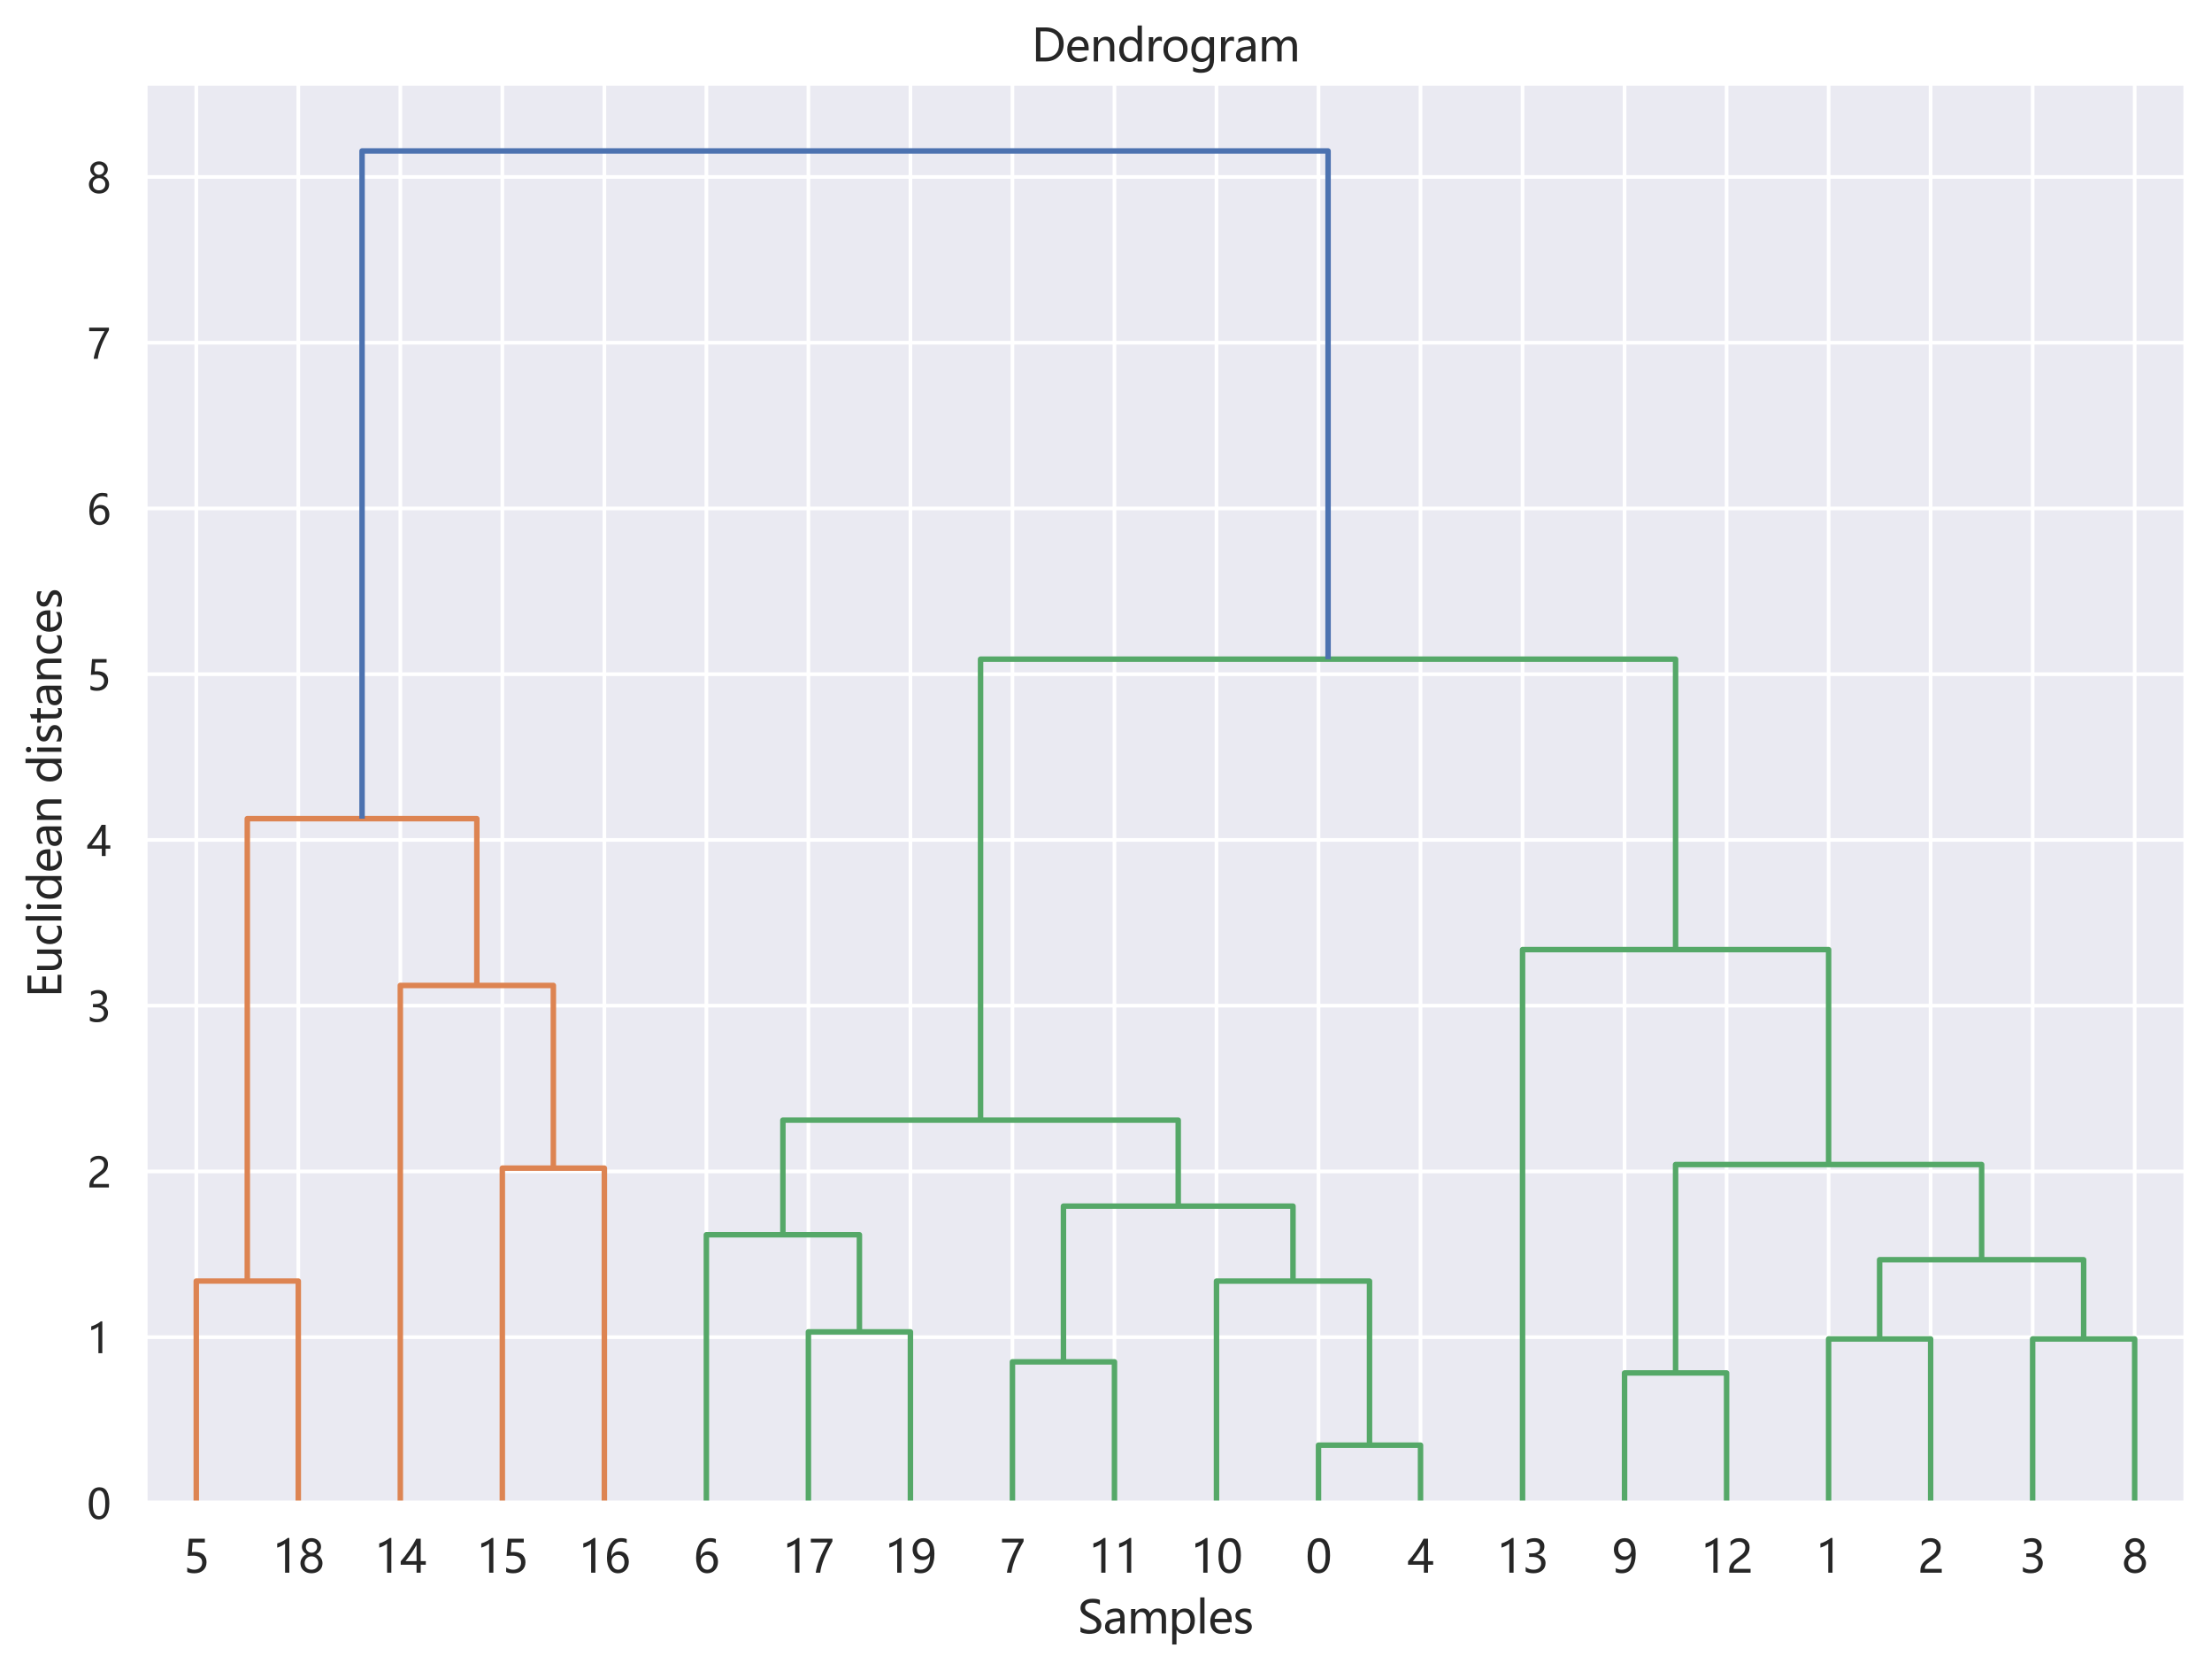 <?xml version="1.0" encoding="utf-8" standalone="no"?>
<!DOCTYPE svg PUBLIC "-//W3C//DTD SVG 1.1//EN"
  "http://www.w3.org/Graphics/SVG/1.1/DTD/svg11.dtd">
<svg xmlns:xlink="http://www.w3.org/1999/xlink" width="604.926pt" height="456.724pt" viewBox="0 0 604.926 456.724" xmlns="http://www.w3.org/2000/svg" version="1.1">
 <defs>
  <style type="text/css">*{stroke-linejoin: round; stroke-linecap: butt}</style>
 </defs>
 <g id="figure_1">
  <g id="patch_1">
   <path d="M 0 456.724 
L 604.926 456.724 
L 604.926 0 
L 0 0 
z
" style="fill: #ffffff"/>
  </g>
  <g id="axes_1">
   <g id="patch_2">
    <path d="M 39.726 410.873 
L 597.726 410.873 
L 597.726 22.793 
L 39.726 22.793 
z
" style="fill: #eaeaf2"/>
   </g>
   <g id="matplotlib.axis_1">
    <g id="xtick_1">
     <g id="line2d_1">
      <path d="M 53.676 410.873 
L 53.676 22.793 
" clip-path="url(#pd47a81400e)" style="fill: none; stroke: #ffffff; stroke-linecap: round"/>
     </g>
     <g id="text_1">
      <!-- 5 -->
      <g style="fill: #262626" transform="translate(50.158 429.965) scale(0.12 -0.12)">
       <defs>
        <path id="MicrosoftYaHei-35" d="M 3294 1494 
Q 3294 784 2823 350 
Q 2353 -84 1559 -84 
Q 878 -84 544 119 
L 544 744 
Q 1034 425 1544 425 
Q 2050 425 2361 704 
Q 2672 984 2672 1447 
Q 2672 1909 2348 2167 
Q 2025 2425 1434 2425 
Q 978 2425 613 2384 
L 791 4841 
L 3053 4841 
L 3053 4303 
L 1306 4303 
L 1206 2931 
L 1647 2950 
Q 2416 2950 2855 2567 
Q 3294 2184 3294 1494 
z
" transform="scale(0.016)"/>
       </defs>
       <use xlink:href="#MicrosoftYaHei-35"/>
      </g>
     </g>
    </g>
    <g id="xtick_2">
     <g id="line2d_2">
      <path d="M 81.576 410.873 
L 81.576 22.793 
" clip-path="url(#pd47a81400e)" style="fill: none; stroke: #ffffff; stroke-linecap: round"/>
     </g>
     <g id="text_2">
      <!-- 18 -->
      <g style="fill: #262626" transform="translate(74.539 429.965) scale(0.12 -0.12)">
       <defs>
        <path id="MicrosoftYaHei-31" d="M 1781 0 
L 1781 4141 
Q 1638 3997 1295 3819 
Q 953 3641 663 3569 
L 663 4169 
Q 1047 4275 1484 4508 
Q 1922 4741 2156 4947 
L 2388 4947 
L 2388 0 
L 1781 0 
z
" transform="scale(0.016)"/>
        <path id="MicrosoftYaHei-38" d="M 306 1350 
Q 306 1769 556 2122 
Q 806 2475 1200 2625 
Q 884 2803 700 3081 
Q 516 3359 516 3684 
Q 516 4028 692 4312 
Q 869 4597 1183 4759 
Q 1497 4922 1875 4922 
Q 2256 4922 2572 4761 
Q 2888 4600 3063 4315 
Q 3238 4031 3238 3684 
Q 3238 3366 3058 3086 
Q 2878 2806 2559 2625 
Q 2953 2472 3200 2119 
Q 3447 1766 3447 1350 
Q 3447 938 3250 611 
Q 3053 284 2690 103 
Q 2328 -78 1875 -78 
Q 1425 -78 1065 103 
Q 706 284 506 612 
Q 306 941 306 1350 
z
M 906 1378 
Q 906 947 1172 687 
Q 1438 428 1878 428 
Q 2309 428 2582 692 
Q 2856 956 2856 1378 
Q 2856 1778 2579 2051 
Q 2303 2325 1878 2325 
Q 1456 2325 1181 2058 
Q 906 1791 906 1378 
z
M 1081 3634 
Q 1081 3309 1312 3076 
Q 1544 2844 1878 2844 
Q 2206 2844 2445 3078 
Q 2684 3313 2684 3634 
Q 2684 3963 2454 4191 
Q 2225 4419 1878 4419 
Q 1534 4419 1307 4195 
Q 1081 3972 1081 3634 
z
" transform="scale(0.016)"/>
       </defs>
       <use xlink:href="#MicrosoftYaHei-31"/>
       <use xlink:href="#MicrosoftYaHei-38" x="58.643"/>
      </g>
     </g>
    </g>
    <g id="xtick_3">
     <g id="line2d_3">
      <path d="M 109.476 410.873 
L 109.476 22.793 
" clip-path="url(#pd47a81400e)" style="fill: none; stroke: #ffffff; stroke-linecap: round"/>
     </g>
     <g id="text_3">
      <!-- 14 -->
      <g style="fill: #262626" transform="translate(102.439 429.965) scale(0.12 -0.12)">
       <defs>
        <path id="MicrosoftYaHei-34" d="M 2906 4841 
L 2906 1644 
L 3631 1644 
L 3631 1138 
L 2906 1138 
L 2906 0 
L 2313 0 
L 2313 1138 
L 53 1138 
L 53 1616 
Q 656 2294 1265 3178 
Q 1875 4063 2272 4841 
L 2906 4841 
z
M 741 1644 
L 2313 1644 
L 2313 3950 
Q 1988 3366 1616 2817 
Q 1244 2269 741 1644 
z
" transform="scale(0.016)"/>
       </defs>
       <use xlink:href="#MicrosoftYaHei-31"/>
       <use xlink:href="#MicrosoftYaHei-34" x="58.643"/>
      </g>
     </g>
    </g>
    <g id="xtick_4">
     <g id="line2d_4">
      <path d="M 137.376 410.873 
L 137.376 22.793 
" clip-path="url(#pd47a81400e)" style="fill: none; stroke: #ffffff; stroke-linecap: round"/>
     </g>
     <g id="text_4">
      <!-- 15 -->
      <g style="fill: #262626" transform="translate(130.339 429.965) scale(0.12 -0.12)">
       <use xlink:href="#MicrosoftYaHei-31"/>
       <use xlink:href="#MicrosoftYaHei-35" x="58.643"/>
      </g>
     </g>
    </g>
    <g id="xtick_5">
     <g id="line2d_5">
      <path d="M 165.276 410.873 
L 165.276 22.793 
" clip-path="url(#pd47a81400e)" style="fill: none; stroke: #ffffff; stroke-linecap: round"/>
     </g>
     <g id="text_5">
      <!-- 16 -->
      <g style="fill: #262626" transform="translate(158.239 429.965) scale(0.12 -0.12)">
       <defs>
        <path id="MicrosoftYaHei-36" d="M 3181 4219 
Q 2803 4413 2391 4413 
Q 1763 4413 1381 3866 
Q 1000 3319 994 2372 
L 1009 2372 
Q 1353 3038 2106 3038 
Q 2734 3038 3109 2628 
Q 3484 2219 3484 1541 
Q 3484 831 3051 375 
Q 2619 -81 1947 -81 
Q 1209 -81 789 495 
Q 369 1072 369 2131 
Q 369 3413 920 4167 
Q 1472 4922 2372 4922 
Q 2888 4922 3181 4781 
L 3181 4219 
z
M 1031 1584 
Q 1031 1106 1286 765 
Q 1541 425 1963 425 
Q 2363 425 2613 719 
Q 2863 1013 2863 1475 
Q 2863 1975 2627 2253 
Q 2391 2531 1956 2531 
Q 1544 2531 1287 2250 
Q 1031 1969 1031 1584 
z
" transform="scale(0.016)"/>
       </defs>
       <use xlink:href="#MicrosoftYaHei-31"/>
       <use xlink:href="#MicrosoftYaHei-36" x="58.643"/>
      </g>
     </g>
    </g>
    <g id="xtick_6">
     <g id="line2d_6">
      <path d="M 193.176 410.873 
L 193.176 22.793 
" clip-path="url(#pd47a81400e)" style="fill: none; stroke: #ffffff; stroke-linecap: round"/>
     </g>
     <g id="text_6">
      <!-- 6 -->
      <g style="fill: #262626" transform="translate(189.658 429.965) scale(0.12 -0.12)">
       <use xlink:href="#MicrosoftYaHei-36"/>
      </g>
     </g>
    </g>
    <g id="xtick_7">
     <g id="line2d_7">
      <path d="M 221.076 410.873 
L 221.076 22.793 
" clip-path="url(#pd47a81400e)" style="fill: none; stroke: #ffffff; stroke-linecap: round"/>
     </g>
     <g id="text_7">
      <!-- 17 -->
      <g style="fill: #262626" transform="translate(214.039 429.965) scale(0.12 -0.12)">
       <defs>
        <path id="MicrosoftYaHei-37" d="M 3422 4463 
Q 2659 3131 2223 1998 
Q 1788 866 1684 0 
L 1047 0 
Q 1163 853 1594 1947 
Q 2025 3041 2747 4300 
L 347 4300 
L 347 4841 
L 3422 4841 
L 3422 4463 
z
" transform="scale(0.016)"/>
       </defs>
       <use xlink:href="#MicrosoftYaHei-31"/>
       <use xlink:href="#MicrosoftYaHei-37" x="58.643"/>
      </g>
     </g>
    </g>
    <g id="xtick_8">
     <g id="line2d_8">
      <path d="M 248.976 410.873 
L 248.976 22.793 
" clip-path="url(#pd47a81400e)" style="fill: none; stroke: #ffffff; stroke-linecap: round"/>
     </g>
     <g id="text_8">
      <!-- 19 -->
      <g style="fill: #262626" transform="translate(241.939 429.965) scale(0.12 -0.12)">
       <defs>
        <path id="MicrosoftYaHei-39" d="M 578 656 
Q 978 425 1441 425 
Q 2091 425 2448 937 
Q 2806 1450 2806 2394 
Q 2800 2388 2794 2394 
Q 2475 1788 1722 1788 
Q 1113 1788 713 2206 
Q 313 2625 313 3294 
Q 313 4006 750 4464 
Q 1188 4922 1884 4922 
Q 2606 4922 3012 4355 
Q 3419 3788 3419 2703 
Q 3419 1363 2894 641 
Q 2369 -81 1441 -81 
Q 931 -81 578 84 
L 578 656 
z
M 931 3372 
Q 931 2884 1181 2598 
Q 1431 2313 1872 2313 
Q 2253 2313 2512 2573 
Q 2772 2834 2772 3206 
Q 2772 3728 2514 4070 
Q 2256 4413 1834 4413 
Q 1444 4413 1187 4116 
Q 931 3819 931 3372 
z
" transform="scale(0.016)"/>
       </defs>
       <use xlink:href="#MicrosoftYaHei-31"/>
       <use xlink:href="#MicrosoftYaHei-39" x="58.643"/>
      </g>
     </g>
    </g>
    <g id="xtick_9">
     <g id="line2d_9">
      <path d="M 276.876 410.873 
L 276.876 22.793 
" clip-path="url(#pd47a81400e)" style="fill: none; stroke: #ffffff; stroke-linecap: round"/>
     </g>
     <g id="text_9">
      <!-- 7 -->
      <g style="fill: #262626" transform="translate(273.358 429.965) scale(0.12 -0.12)">
       <use xlink:href="#MicrosoftYaHei-37"/>
      </g>
     </g>
    </g>
    <g id="xtick_10">
     <g id="line2d_10">
      <path d="M 304.776 410.873 
L 304.776 22.793 
" clip-path="url(#pd47a81400e)" style="fill: none; stroke: #ffffff; stroke-linecap: round"/>
     </g>
     <g id="text_10">
      <!-- 11 -->
      <g style="fill: #262626" transform="translate(297.739 429.965) scale(0.12 -0.12)">
       <use xlink:href="#MicrosoftYaHei-31"/>
       <use xlink:href="#MicrosoftYaHei-31" x="58.643"/>
      </g>
     </g>
    </g>
    <g id="xtick_11">
     <g id="line2d_11">
      <path d="M 332.676 410.873 
L 332.676 22.793 
" clip-path="url(#pd47a81400e)" style="fill: none; stroke: #ffffff; stroke-linecap: round"/>
     </g>
     <g id="text_11">
      <!-- 10 -->
      <g style="fill: #262626" transform="translate(325.639 429.965) scale(0.12 -0.12)">
       <defs>
        <path id="MicrosoftYaHei-30" d="M 284 2325 
Q 284 3606 709 4264 
Q 1134 4922 1941 4922 
Q 3478 4922 3478 2441 
Q 3478 1216 3045 567 
Q 2613 -81 1831 -81 
Q 1094 -81 689 534 
Q 284 1150 284 2325 
z
M 909 2353 
Q 909 425 1888 425 
Q 2850 425 2850 2384 
Q 2850 4413 1906 4413 
Q 909 4413 909 2353 
z
" transform="scale(0.016)"/>
       </defs>
       <use xlink:href="#MicrosoftYaHei-31"/>
       <use xlink:href="#MicrosoftYaHei-30" x="58.643"/>
      </g>
     </g>
    </g>
    <g id="xtick_12">
     <g id="line2d_12">
      <path d="M 360.576 410.873 
L 360.576 22.793 
" clip-path="url(#pd47a81400e)" style="fill: none; stroke: #ffffff; stroke-linecap: round"/>
     </g>
     <g id="text_12">
      <!-- 0 -->
      <g style="fill: #262626" transform="translate(357.058 429.965) scale(0.12 -0.12)">
       <use xlink:href="#MicrosoftYaHei-30"/>
      </g>
     </g>
    </g>
    <g id="xtick_13">
     <g id="line2d_13">
      <path d="M 388.476 410.873 
L 388.476 22.793 
" clip-path="url(#pd47a81400e)" style="fill: none; stroke: #ffffff; stroke-linecap: round"/>
     </g>
     <g id="text_13">
      <!-- 4 -->
      <g style="fill: #262626" transform="translate(384.958 429.965) scale(0.12 -0.12)">
       <use xlink:href="#MicrosoftYaHei-34"/>
      </g>
     </g>
    </g>
    <g id="xtick_14">
     <g id="line2d_14">
      <path d="M 416.376 410.873 
L 416.376 22.793 
" clip-path="url(#pd47a81400e)" style="fill: none; stroke: #ffffff; stroke-linecap: round"/>
     </g>
     <g id="text_14">
      <!-- 13 -->
      <g style="fill: #262626" transform="translate(409.339 429.965) scale(0.12 -0.12)">
       <defs>
        <path id="MicrosoftYaHei-33" d="M 447 809 
Q 944 425 1569 425 
Q 2069 425 2361 670 
Q 2653 916 2653 1328 
Q 2653 2247 1338 2247 
L 934 2247 
L 934 2753 
L 1319 2753 
Q 2484 2753 2484 3616 
Q 2484 4413 1594 4413 
Q 1084 4413 634 4069 
L 634 4647 
Q 1109 4922 1744 4922 
Q 2363 4922 2738 4598 
Q 3113 4275 3113 3759 
Q 3113 2809 2144 2538 
L 2144 2525 
Q 2669 2469 2973 2155 
Q 3278 1841 3278 1372 
Q 3278 719 2808 319 
Q 2338 -81 1556 -81 
Q 869 -81 447 175 
L 447 809 
z
" transform="scale(0.016)"/>
       </defs>
       <use xlink:href="#MicrosoftYaHei-31"/>
       <use xlink:href="#MicrosoftYaHei-33" x="58.643"/>
      </g>
     </g>
    </g>
    <g id="xtick_15">
     <g id="line2d_15">
      <path d="M 444.276 410.873 
L 444.276 22.793 
" clip-path="url(#pd47a81400e)" style="fill: none; stroke: #ffffff; stroke-linecap: round"/>
     </g>
     <g id="text_15">
      <!-- 9 -->
      <g style="fill: #262626" transform="translate(440.758 429.965) scale(0.12 -0.12)">
       <use xlink:href="#MicrosoftYaHei-39"/>
      </g>
     </g>
    </g>
    <g id="xtick_16">
     <g id="line2d_16">
      <path d="M 472.176 410.873 
L 472.176 22.793 
" clip-path="url(#pd47a81400e)" style="fill: none; stroke: #ffffff; stroke-linecap: round"/>
     </g>
     <g id="text_16">
      <!-- 12 -->
      <g style="fill: #262626" transform="translate(465.139 429.965) scale(0.12 -0.12)">
       <defs>
        <path id="MicrosoftYaHei-32" d="M 2666 3572 
Q 2666 3963 2419 4186 
Q 2172 4409 1747 4409 
Q 1447 4409 1140 4256 
Q 834 4103 569 3819 
L 569 4413 
Q 806 4659 1107 4790 
Q 1409 4922 1816 4922 
Q 2472 4922 2872 4570 
Q 3272 4219 3272 3619 
Q 3272 3084 3026 2693 
Q 2781 2303 2188 1894 
Q 1581 1475 1376 1294 
Q 1172 1113 1090 947 
Q 1009 781 1009 544 
L 3416 544 
L 3416 0 
L 372 0 
L 372 241 
Q 372 659 486 951 
Q 600 1244 862 1520 
Q 1125 1797 1681 2184 
Q 2250 2584 2458 2886 
Q 2666 3188 2666 3572 
z
" transform="scale(0.016)"/>
       </defs>
       <use xlink:href="#MicrosoftYaHei-31"/>
       <use xlink:href="#MicrosoftYaHei-32" x="58.643"/>
      </g>
     </g>
    </g>
    <g id="xtick_17">
     <g id="line2d_17">
      <path d="M 500.076 410.873 
L 500.076 22.793 
" clip-path="url(#pd47a81400e)" style="fill: none; stroke: #ffffff; stroke-linecap: round"/>
     </g>
     <g id="text_17">
      <!-- 1 -->
      <g style="fill: #262626" transform="translate(496.558 429.965) scale(0.12 -0.12)">
       <use xlink:href="#MicrosoftYaHei-31"/>
      </g>
     </g>
    </g>
    <g id="xtick_18">
     <g id="line2d_18">
      <path d="M 527.976 410.873 
L 527.976 22.793 
" clip-path="url(#pd47a81400e)" style="fill: none; stroke: #ffffff; stroke-linecap: round"/>
     </g>
     <g id="text_18">
      <!-- 2 -->
      <g style="fill: #262626" transform="translate(524.458 429.965) scale(0.12 -0.12)">
       <use xlink:href="#MicrosoftYaHei-32"/>
      </g>
     </g>
    </g>
    <g id="xtick_19">
     <g id="line2d_19">
      <path d="M 555.876 410.873 
L 555.876 22.793 
" clip-path="url(#pd47a81400e)" style="fill: none; stroke: #ffffff; stroke-linecap: round"/>
     </g>
     <g id="text_19">
      <!-- 3 -->
      <g style="fill: #262626" transform="translate(552.358 429.965) scale(0.12 -0.12)">
       <use xlink:href="#MicrosoftYaHei-33"/>
      </g>
     </g>
    </g>
    <g id="xtick_20">
     <g id="line2d_20">
      <path d="M 583.776 410.873 
L 583.776 22.793 
" clip-path="url(#pd47a81400e)" style="fill: none; stroke: #ffffff; stroke-linecap: round"/>
     </g>
     <g id="text_20">
      <!-- 8 -->
      <g style="fill: #262626" transform="translate(580.258 429.965) scale(0.12 -0.12)">
       <use xlink:href="#MicrosoftYaHei-38"/>
      </g>
     </g>
    </g>
    <g id="text_21">
     <!-- Samples -->
     <g style="fill: #262626" transform="translate(294.713 446.541) scale(0.12 -0.12)">
      <defs>
       <path id="MicrosoftYaHei-53" d="M 400 909 
Q 622 716 994 591 
Q 1366 466 1700 466 
Q 2719 466 2719 1191 
Q 2719 1394 2609 1556 
Q 2500 1719 2309 1844 
Q 2119 1969 1594 2228 
Q 866 2591 634 2902 
Q 403 3213 403 3613 
Q 403 4216 887 4569 
Q 1372 4922 2109 4922 
Q 2831 4922 3169 4747 
L 3169 4066 
Q 2731 4369 2063 4369 
Q 1619 4369 1339 4183 
Q 1059 3997 1059 3666 
Q 1059 3372 1253 3187 
Q 1447 3003 2094 2684 
Q 2806 2344 3090 2003 
Q 3375 1663 3375 1238 
Q 3375 600 2912 259 
Q 2450 -81 1628 -81 
Q 1341 -81 958 -1 
Q 575 78 400 197 
L 400 909 
z
" transform="scale(0.016)"/>
       <path id="MicrosoftYaHei-61" d="M 628 3216 
Q 1144 3538 1819 3538 
Q 3069 3538 3069 2225 
L 3069 0 
L 2463 0 
L 2463 534 
L 2447 534 
Q 2088 -81 1388 -81 
Q 884 -81 587 191 
Q 291 463 291 925 
Q 291 1894 1438 2053 
L 2463 2197 
Q 2463 3044 1763 3044 
Q 1141 3044 628 2625 
L 628 3216 
z
M 1653 1625 
Q 1228 1569 1067 1412 
Q 906 1256 906 975 
Q 906 728 1081 572 
Q 1256 416 1544 416 
Q 1944 416 2203 697 
Q 2463 978 2463 1403 
L 2463 1734 
L 1653 1625 
z
" transform="scale(0.016)"/>
       <path id="MicrosoftYaHei-6d" d="M 5522 0 
L 4909 0 
L 4909 1984 
Q 4909 2547 4734 2789 
Q 4559 3031 4159 3031 
Q 3822 3031 3581 2715 
Q 3341 2400 3341 1969 
L 3341 0 
L 2728 0 
L 2728 2047 
Q 2728 3031 1969 3031 
Q 1619 3031 1389 2731 
Q 1159 2431 1159 1966 
L 1159 0 
L 547 0 
L 547 3456 
L 1159 3456 
L 1159 2909 
L 1172 2909 
Q 1541 3538 2250 3538 
Q 2597 3538 2862 3347 
Q 3128 3156 3231 2831 
Q 3616 3538 4381 3538 
Q 5522 3538 5522 2131 
L 5522 0 
z
" transform="scale(0.016)"/>
       <path id="MicrosoftYaHei-70" d="M 1159 488 
L 1159 -1591 
L 547 -1591 
L 547 3456 
L 1159 3456 
L 1159 2859 
L 1172 2859 
Q 1578 3538 2359 3538 
Q 3022 3538 3398 3073 
Q 3775 2609 3775 1828 
Q 3775 966 3348 442 
Q 2922 -81 2200 -81 
Q 1534 -81 1172 488 
L 1159 488 
z
M 1156 1425 
Q 1156 1003 1428 714 
Q 1700 425 2109 425 
Q 2597 425 2872 800 
Q 3147 1175 3147 1838 
Q 3147 2397 2890 2714 
Q 2634 3031 2191 3031 
Q 1738 3031 1447 2709 
Q 1156 2388 1156 1884 
L 1156 1425 
z
" transform="scale(0.016)"/>
       <path id="MicrosoftYaHei-6c" d="M 544 0 
L 544 5116 
L 1156 5116 
L 1156 0 
L 544 0 
z
" transform="scale(0.016)"/>
       <path id="MicrosoftYaHei-65" d="M 3363 1572 
L 944 1572 
Q 959 1019 1246 717 
Q 1534 416 2050 416 
Q 2631 416 3116 788 
L 3116 241 
Q 2659 -81 1906 -81 
Q 1156 -81 736 394 
Q 316 869 316 1713 
Q 316 2506 777 3022 
Q 1238 3538 1922 3538 
Q 2600 3538 2981 3102 
Q 3363 2666 3363 1881 
L 3363 1572 
z
M 2750 2063 
Q 2747 2531 2528 2787 
Q 2309 3044 1913 3044 
Q 1547 3044 1280 2772 
Q 1013 2500 944 2063 
L 2750 2063 
z
" transform="scale(0.016)"/>
       <path id="MicrosoftYaHei-73" d="M 353 747 
Q 816 413 1350 413 
Q 2066 413 2066 881 
Q 2066 1081 1909 1211 
Q 1753 1341 1275 1519 
Q 700 1750 528 1976 
Q 356 2203 356 2525 
Q 356 2984 745 3261 
Q 1134 3538 1703 3538 
Q 2144 3538 2522 3384 
L 2522 2794 
Q 2134 3044 1644 3044 
Q 1350 3044 1165 2916 
Q 981 2788 981 2578 
Q 981 2372 1114 2256 
Q 1247 2141 1703 1959 
Q 2281 1744 2484 1512 
Q 2688 1281 2688 941 
Q 2688 466 2298 192 
Q 1909 -81 1291 -81 
Q 753 -81 353 122 
L 353 747 
z
" transform="scale(0.016)"/>
      </defs>
      <use xlink:href="#MicrosoftYaHei-53"/>
      <use xlink:href="#MicrosoftYaHei-61" x="57.715"/>
      <use xlink:href="#MicrosoftYaHei-6d" x="112.988"/>
      <use xlink:href="#MicrosoftYaHei-70" x="206.689"/>
      <use xlink:href="#MicrosoftYaHei-6c" x="270.557"/>
      <use xlink:href="#MicrosoftYaHei-65" x="297.168"/>
      <use xlink:href="#MicrosoftYaHei-73" x="353.906"/>
     </g>
    </g>
   </g>
   <g id="matplotlib.axis_2">
    <g id="ytick_1">
     <g id="line2d_21">
      <path d="M 39.726 410.873 
L 597.726 410.873 
" clip-path="url(#pd47a81400e)" style="fill: none; stroke: #ffffff; stroke-linecap: round"/>
     </g>
     <g id="text_22">
      <!-- 0 -->
      <g style="fill: #262626" transform="translate(23.776 415.269) scale(0.11 -0.11)">
       <use xlink:href="#MicrosoftYaHei-30"/>
      </g>
     </g>
    </g>
    <g id="ytick_2">
     <g id="line2d_22">
      <path d="M 39.726 365.562 
L 597.726 365.562 
" clip-path="url(#pd47a81400e)" style="fill: none; stroke: #ffffff; stroke-linecap: round"/>
     </g>
     <g id="text_23">
      <!-- 1 -->
      <g style="fill: #262626" transform="translate(23.776 369.958) scale(0.11 -0.11)">
       <use xlink:href="#MicrosoftYaHei-31"/>
      </g>
     </g>
    </g>
    <g id="ytick_3">
     <g id="line2d_23">
      <path d="M 39.726 320.251 
L 597.726 320.251 
" clip-path="url(#pd47a81400e)" style="fill: none; stroke: #ffffff; stroke-linecap: round"/>
     </g>
     <g id="text_24">
      <!-- 2 -->
      <g style="fill: #262626" transform="translate(23.776 324.647) scale(0.11 -0.11)">
       <use xlink:href="#MicrosoftYaHei-32"/>
      </g>
     </g>
    </g>
    <g id="ytick_4">
     <g id="line2d_24">
      <path d="M 39.726 274.94 
L 597.726 274.94 
" clip-path="url(#pd47a81400e)" style="fill: none; stroke: #ffffff; stroke-linecap: round"/>
     </g>
     <g id="text_25">
      <!-- 3 -->
      <g style="fill: #262626" transform="translate(23.776 279.337) scale(0.11 -0.11)">
       <use xlink:href="#MicrosoftYaHei-33"/>
      </g>
     </g>
    </g>
    <g id="ytick_5">
     <g id="line2d_25">
      <path d="M 39.726 229.629 
L 597.726 229.629 
" clip-path="url(#pd47a81400e)" style="fill: none; stroke: #ffffff; stroke-linecap: round"/>
     </g>
     <g id="text_26">
      <!-- 4 -->
      <g style="fill: #262626" transform="translate(23.776 234.026) scale(0.11 -0.11)">
       <use xlink:href="#MicrosoftYaHei-34"/>
      </g>
     </g>
    </g>
    <g id="ytick_6">
     <g id="line2d_26">
      <path d="M 39.726 184.318 
L 597.726 184.318 
" clip-path="url(#pd47a81400e)" style="fill: none; stroke: #ffffff; stroke-linecap: round"/>
     </g>
     <g id="text_27">
      <!-- 5 -->
      <g style="fill: #262626" transform="translate(23.776 188.715) scale(0.11 -0.11)">
       <use xlink:href="#MicrosoftYaHei-35"/>
      </g>
     </g>
    </g>
    <g id="ytick_7">
     <g id="line2d_27">
      <path d="M 39.726 139.008 
L 597.726 139.008 
" clip-path="url(#pd47a81400e)" style="fill: none; stroke: #ffffff; stroke-linecap: round"/>
     </g>
     <g id="text_28">
      <!-- 6 -->
      <g style="fill: #262626" transform="translate(23.776 143.404) scale(0.11 -0.11)">
       <use xlink:href="#MicrosoftYaHei-36"/>
      </g>
     </g>
    </g>
    <g id="ytick_8">
     <g id="line2d_28">
      <path d="M 39.726 93.697 
L 597.726 93.697 
" clip-path="url(#pd47a81400e)" style="fill: none; stroke: #ffffff; stroke-linecap: round"/>
     </g>
     <g id="text_29">
      <!-- 7 -->
      <g style="fill: #262626" transform="translate(23.776 98.093) scale(0.11 -0.11)">
       <use xlink:href="#MicrosoftYaHei-37"/>
      </g>
     </g>
    </g>
    <g id="ytick_9">
     <g id="line2d_29">
      <path d="M 39.726 48.386 
L 597.726 48.386 
" clip-path="url(#pd47a81400e)" style="fill: none; stroke: #ffffff; stroke-linecap: round"/>
     </g>
     <g id="text_30">
      <!-- 8 -->
      <g style="fill: #262626" transform="translate(23.776 52.783) scale(0.11 -0.11)">
       <use xlink:href="#MicrosoftYaHei-38"/>
      </g>
     </g>
    </g>
    <g id="text_31">
     <!-- Euclidean distances -->
     <g style="fill: #262626" transform="translate(16.793 272.715) rotate(-90) scale(0.12 -0.12)">
      <defs>
       <path id="MicrosoftYaHei-45" d="M 3228 0 
L 625 0 
L 625 4841 
L 3119 4841 
L 3119 4284 
L 1250 4284 
L 1250 2734 
L 2981 2734 
L 2981 2181 
L 1250 2181 
L 1250 553 
L 3228 553 
L 3228 0 
z
" transform="scale(0.016)"/>
       <path id="MicrosoftYaHei-75" d="M 3400 0 
L 2784 0 
L 2784 544 
L 2772 544 
Q 2425 -81 1706 -81 
Q 478 -81 478 1388 
L 478 3456 
L 1084 3456 
L 1084 1478 
Q 1084 425 1891 425 
Q 2291 425 2537 720 
Q 2784 1016 2784 1466 
L 2784 3456 
L 3400 3456 
L 3400 0 
z
" transform="scale(0.016)"/>
       <path id="MicrosoftYaHei-63" d="M 2934 156 
Q 2538 -81 1978 -81 
Q 1228 -81 772 400 
Q 316 881 316 1647 
Q 316 2497 808 3017 
Q 1300 3538 2125 3538 
Q 2600 3538 2938 3369 
L 2938 2763 
Q 2572 3031 2125 3031 
Q 1600 3031 1270 2667 
Q 941 2303 941 1697 
Q 941 1100 1252 762 
Q 1563 425 2091 425 
Q 2538 425 2934 719 
L 2934 156 
z
" transform="scale(0.016)"/>
       <path id="MicrosoftYaHei-69" d="M 472 4675 
Q 472 4838 583 4948 
Q 694 5059 856 5059 
Q 1022 5059 1136 4950 
Q 1250 4841 1250 4675 
Q 1250 4513 1136 4405 
Q 1022 4297 856 4297 
Q 691 4297 581 4405 
Q 472 4513 472 4675 
z
M 544 0 
L 544 3456 
L 1156 3456 
L 1156 0 
L 544 0 
z
" transform="scale(0.016)"/>
       <path id="MicrosoftYaHei-64" d="M 3547 0 
L 2934 0 
L 2934 575 
L 2922 575 
Q 2544 -81 1747 -81 
Q 1091 -81 703 386 
Q 316 853 316 1647 
Q 316 2503 753 3020 
Q 1191 3538 1897 3538 
Q 2603 3538 2922 2988 
L 2934 2988 
L 2934 5116 
L 3547 5116 
L 3547 0 
z
M 2938 2056 
Q 2938 2472 2664 2751 
Q 2391 3031 1991 3031 
Q 1503 3031 1222 2667 
Q 941 2303 941 1675 
Q 941 1097 1211 761 
Q 1481 425 1931 425 
Q 2375 425 2656 754 
Q 2938 1084 2938 1575 
L 2938 2056 
z
" transform="scale(0.016)"/>
       <path id="MicrosoftYaHei-6e" d="M 3469 0 
L 2859 0 
L 2859 1966 
Q 2859 3031 2081 3031 
Q 1678 3031 1418 2731 
Q 1159 2431 1159 1972 
L 1159 0 
L 547 0 
L 547 3456 
L 1159 3456 
L 1159 2884 
L 1172 2884 
Q 1563 3538 2306 3538 
Q 2875 3538 3172 3173 
Q 3469 2809 3469 2113 
L 3469 0 
z
" transform="scale(0.016)"/>
       <path id="MicrosoftYaHei-20" transform="scale(0.016)"/>
       <path id="MicrosoftYaHei-74" d="M 2206 34 
Q 2006 -75 1666 -75 
Q 738 -75 738 953 
L 738 2950 
L 144 2950 
L 144 3456 
L 738 3456 
L 738 4288 
L 1347 4481 
L 1347 3456 
L 2206 3456 
L 2206 2950 
L 1347 2950 
L 1347 1063 
Q 1347 722 1462 575 
Q 1578 428 1847 428 
Q 2053 428 2206 544 
L 2206 34 
z
" transform="scale(0.016)"/>
      </defs>
      <use xlink:href="#MicrosoftYaHei-45"/>
      <use xlink:href="#MicrosoftYaHei-75" x="54.98"/>
      <use xlink:href="#MicrosoftYaHei-63" x="116.602"/>
      <use xlink:href="#MicrosoftYaHei-6c" x="166.748"/>
      <use xlink:href="#MicrosoftYaHei-69" x="193.359"/>
      <use xlink:href="#MicrosoftYaHei-64" x="219.971"/>
      <use xlink:href="#MicrosoftYaHei-65" x="283.936"/>
      <use xlink:href="#MicrosoftYaHei-61" x="340.674"/>
      <use xlink:href="#MicrosoftYaHei-6e" x="395.947"/>
      <use xlink:href="#MicrosoftYaHei-20" x="457.568"/>
      <use xlink:href="#MicrosoftYaHei-64" x="487.158"/>
      <use xlink:href="#MicrosoftYaHei-69" x="551.123"/>
      <use xlink:href="#MicrosoftYaHei-73" x="577.734"/>
      <use xlink:href="#MicrosoftYaHei-74" x="624.023"/>
      <use xlink:href="#MicrosoftYaHei-61" x="661.279"/>
      <use xlink:href="#MicrosoftYaHei-6e" x="716.553"/>
      <use xlink:href="#MicrosoftYaHei-63" x="778.174"/>
      <use xlink:href="#MicrosoftYaHei-65" x="828.32"/>
      <use xlink:href="#MicrosoftYaHei-73" x="885.059"/>
     </g>
    </g>
   </g>
   <g id="LineCollection_1">
    <path d="M 53.676 410.873 
L 53.676 350.228 
L 81.576 350.228 
L 81.576 410.873 
" clip-path="url(#pd47a81400e)" style="fill: none; stroke: #dd8452; stroke-width: 1.5"/>
    <path d="M 137.376 410.873 
L 137.376 319.365 
L 165.276 319.365 
L 165.276 410.873 
" clip-path="url(#pd47a81400e)" style="fill: none; stroke: #dd8452; stroke-width: 1.5"/>
    <path d="M 109.476 410.873 
L 109.476 269.412 
L 151.326 269.412 
L 151.326 319.365 
" clip-path="url(#pd47a81400e)" style="fill: none; stroke: #dd8452; stroke-width: 1.5"/>
    <path d="M 67.626 350.228 
L 67.626 223.815 
L 130.401 223.815 
L 130.401 269.412 
" clip-path="url(#pd47a81400e)" style="fill: none; stroke: #dd8452; stroke-width: 1.5"/>
   </g>
   <g id="LineCollection_2">
    <path d="M 221.076 410.873 
L 221.076 364.128 
L 248.976 364.128 
L 248.976 410.873 
" clip-path="url(#pd47a81400e)" style="fill: none; stroke: #55a868; stroke-width: 1.5"/>
    <path d="M 193.176 410.873 
L 193.176 337.574 
L 235.026 337.574 
L 235.026 364.128 
" clip-path="url(#pd47a81400e)" style="fill: none; stroke: #55a868; stroke-width: 1.5"/>
    <path d="M 276.876 410.873 
L 276.876 372.317 
L 304.776 372.317 
L 304.776 410.873 
" clip-path="url(#pd47a81400e)" style="fill: none; stroke: #55a868; stroke-width: 1.5"/>
    <path d="M 360.576 410.873 
L 360.576 395.1 
L 388.476 395.1 
L 388.476 410.873 
" clip-path="url(#pd47a81400e)" style="fill: none; stroke: #55a868; stroke-width: 1.5"/>
    <path d="M 332.676 410.873 
L 332.676 350.241 
L 374.526 350.241 
L 374.526 395.1 
" clip-path="url(#pd47a81400e)" style="fill: none; stroke: #55a868; stroke-width: 1.5"/>
    <path d="M 290.826 372.317 
L 290.826 329.751 
L 353.601 329.751 
L 353.601 350.241 
" clip-path="url(#pd47a81400e)" style="fill: none; stroke: #55a868; stroke-width: 1.5"/>
    <path d="M 214.101 337.574 
L 214.101 306.229 
L 322.214 306.229 
L 322.214 329.751 
" clip-path="url(#pd47a81400e)" style="fill: none; stroke: #55a868; stroke-width: 1.5"/>
    <path d="M 444.276 410.873 
L 444.276 375.357 
L 472.176 375.357 
L 472.176 410.873 
" clip-path="url(#pd47a81400e)" style="fill: none; stroke: #55a868; stroke-width: 1.5"/>
    <path d="M 500.076 410.873 
L 500.076 366.066 
L 527.976 366.066 
L 527.976 410.873 
" clip-path="url(#pd47a81400e)" style="fill: none; stroke: #55a868; stroke-width: 1.5"/>
    <path d="M 555.876 410.873 
L 555.876 366.066 
L 583.776 366.066 
L 583.776 410.873 
" clip-path="url(#pd47a81400e)" style="fill: none; stroke: #55a868; stroke-width: 1.5"/>
    <path d="M 514.026 366.066 
L 514.026 344.401 
L 569.826 344.401 
L 569.826 366.066 
" clip-path="url(#pd47a81400e)" style="fill: none; stroke: #55a868; stroke-width: 1.5"/>
    <path d="M 458.226 375.357 
L 458.226 318.379 
L 541.926 318.379 
L 541.926 344.401 
" clip-path="url(#pd47a81400e)" style="fill: none; stroke: #55a868; stroke-width: 1.5"/>
    <path d="M 416.376 410.873 
L 416.376 259.612 
L 500.076 259.612 
L 500.076 318.379 
" clip-path="url(#pd47a81400e)" style="fill: none; stroke: #55a868; stroke-width: 1.5"/>
    <path d="M 268.157 306.229 
L 268.157 180.213 
L 458.226 180.213 
L 458.226 259.612 
" clip-path="url(#pd47a81400e)" style="fill: none; stroke: #55a868; stroke-width: 1.5"/>
   </g>
   <g id="LineCollection_3">
    <path d="M 99.014 223.815 
L 99.014 41.273 
L 363.192 41.273 
L 363.192 180.213 
" clip-path="url(#pd47a81400e)" style="fill: none; stroke: #4c72b0; stroke-width: 1.5"/>
   </g>
   <g id="patch_3">
    <path d="M 39.726 410.873 
L 39.726 22.793 
" style="fill: none; stroke: #ffffff; stroke-width: 1.25; stroke-linejoin: miter; stroke-linecap: square"/>
   </g>
   <g id="patch_4">
    <path d="M 597.726 410.873 
L 597.726 22.793 
" style="fill: none; stroke: #ffffff; stroke-width: 1.25; stroke-linejoin: miter; stroke-linecap: square"/>
   </g>
   <g id="patch_5">
    <path d="M 39.726 410.873 
L 597.726 410.873 
" style="fill: none; stroke: #ffffff; stroke-width: 1.25; stroke-linejoin: miter; stroke-linecap: square"/>
   </g>
   <g id="patch_6">
    <path d="M 39.726 22.793 
L 597.726 22.793 
" style="fill: none; stroke: #ffffff; stroke-width: 1.25; stroke-linejoin: miter; stroke-linecap: square"/>
   </g>
   <g id="text_32">
    <!-- Dendrogram -->
    <g style="fill: #262626" transform="translate(282.124 16.793) scale(0.12 -0.12)">
     <defs>
      <path id="MicrosoftYaHei-44" d="M 625 0 
L 625 4841 
L 2006 4841 
Q 3106 4841 3836 4200 
Q 4566 3559 4566 2481 
Q 4566 1356 3836 678 
Q 3106 0 1956 0 
L 625 0 
z
M 1250 4284 
L 1250 553 
L 1953 553 
Q 2875 553 3392 1056 
Q 3909 1559 3909 2466 
Q 3909 3372 3378 3828 
Q 2847 4284 1981 4284 
L 1250 4284 
z
" transform="scale(0.016)"/>
      <path id="MicrosoftYaHei-72" d="M 2400 2850 
Q 2247 2959 1978 2959 
Q 1622 2959 1390 2626 
Q 1159 2294 1159 1750 
L 1159 0 
L 547 0 
L 547 3456 
L 1159 3456 
L 1159 2753 
L 1172 2753 
Q 1434 3516 2078 3516 
Q 2288 3516 2400 3469 
L 2400 2850 
z
" transform="scale(0.016)"/>
      <path id="MicrosoftYaHei-6f" d="M 316 1691 
Q 316 2547 794 3042 
Q 1272 3538 2091 3538 
Q 2869 3538 3311 3061 
Q 3753 2584 3753 1744 
Q 3753 925 3281 422 
Q 2809 -81 2016 -81 
Q 1241 -81 778 406 
Q 316 894 316 1691 
z
M 941 1709 
Q 941 1113 1242 769 
Q 1544 425 2053 425 
Q 2578 425 2853 761 
Q 3128 1097 3128 1725 
Q 3128 2356 2853 2693 
Q 2578 3031 2053 3031 
Q 1538 3031 1239 2678 
Q 941 2325 941 1709 
z
" transform="scale(0.016)"/>
      <path id="MicrosoftYaHei-67" d="M 3547 291 
Q 3547 -1628 1684 -1628 
Q 1041 -1628 566 -1388 
L 566 -797 
Q 1144 -1119 1675 -1119 
Q 2934 -1119 2934 206 
L 2934 572 
L 2922 572 
Q 2528 -81 1747 -81 
Q 1097 -81 706 384 
Q 316 850 316 1619 
Q 316 2503 747 3020 
Q 1178 3538 1897 3538 
Q 2588 3538 2922 2988 
L 2934 2988 
L 2934 3456 
L 3547 3456 
L 3547 291 
z
M 2934 2056 
Q 2938 2456 2666 2743 
Q 2394 3031 1997 3031 
Q 1497 3031 1219 2664 
Q 941 2297 941 1656 
Q 941 1106 1209 765 
Q 1478 425 1922 425 
Q 2369 425 2653 750 
Q 2938 1075 2934 1575 
L 2934 2056 
z
" transform="scale(0.016)"/>
     </defs>
     <use xlink:href="#MicrosoftYaHei-44"/>
     <use xlink:href="#MicrosoftYaHei-65" x="76.172"/>
     <use xlink:href="#MicrosoftYaHei-6e" x="132.91"/>
     <use xlink:href="#MicrosoftYaHei-64" x="194.531"/>
     <use xlink:href="#MicrosoftYaHei-72" x="258.496"/>
     <use xlink:href="#MicrosoftYaHei-6f" x="295.305"/>
     <use xlink:href="#MicrosoftYaHei-67" x="358.879"/>
     <use xlink:href="#MicrosoftYaHei-72" x="422.844"/>
     <use xlink:href="#MicrosoftYaHei-61" x="461.027"/>
     <use xlink:href="#MicrosoftYaHei-6d" x="516.301"/>
    </g>
   </g>
  </g>
 </g>
 <defs>
  <clipPath id="pd47a81400e">
   <rect x="39.726" y="22.793" width="558" height="388.08"/>
  </clipPath>
 </defs>
</svg>
